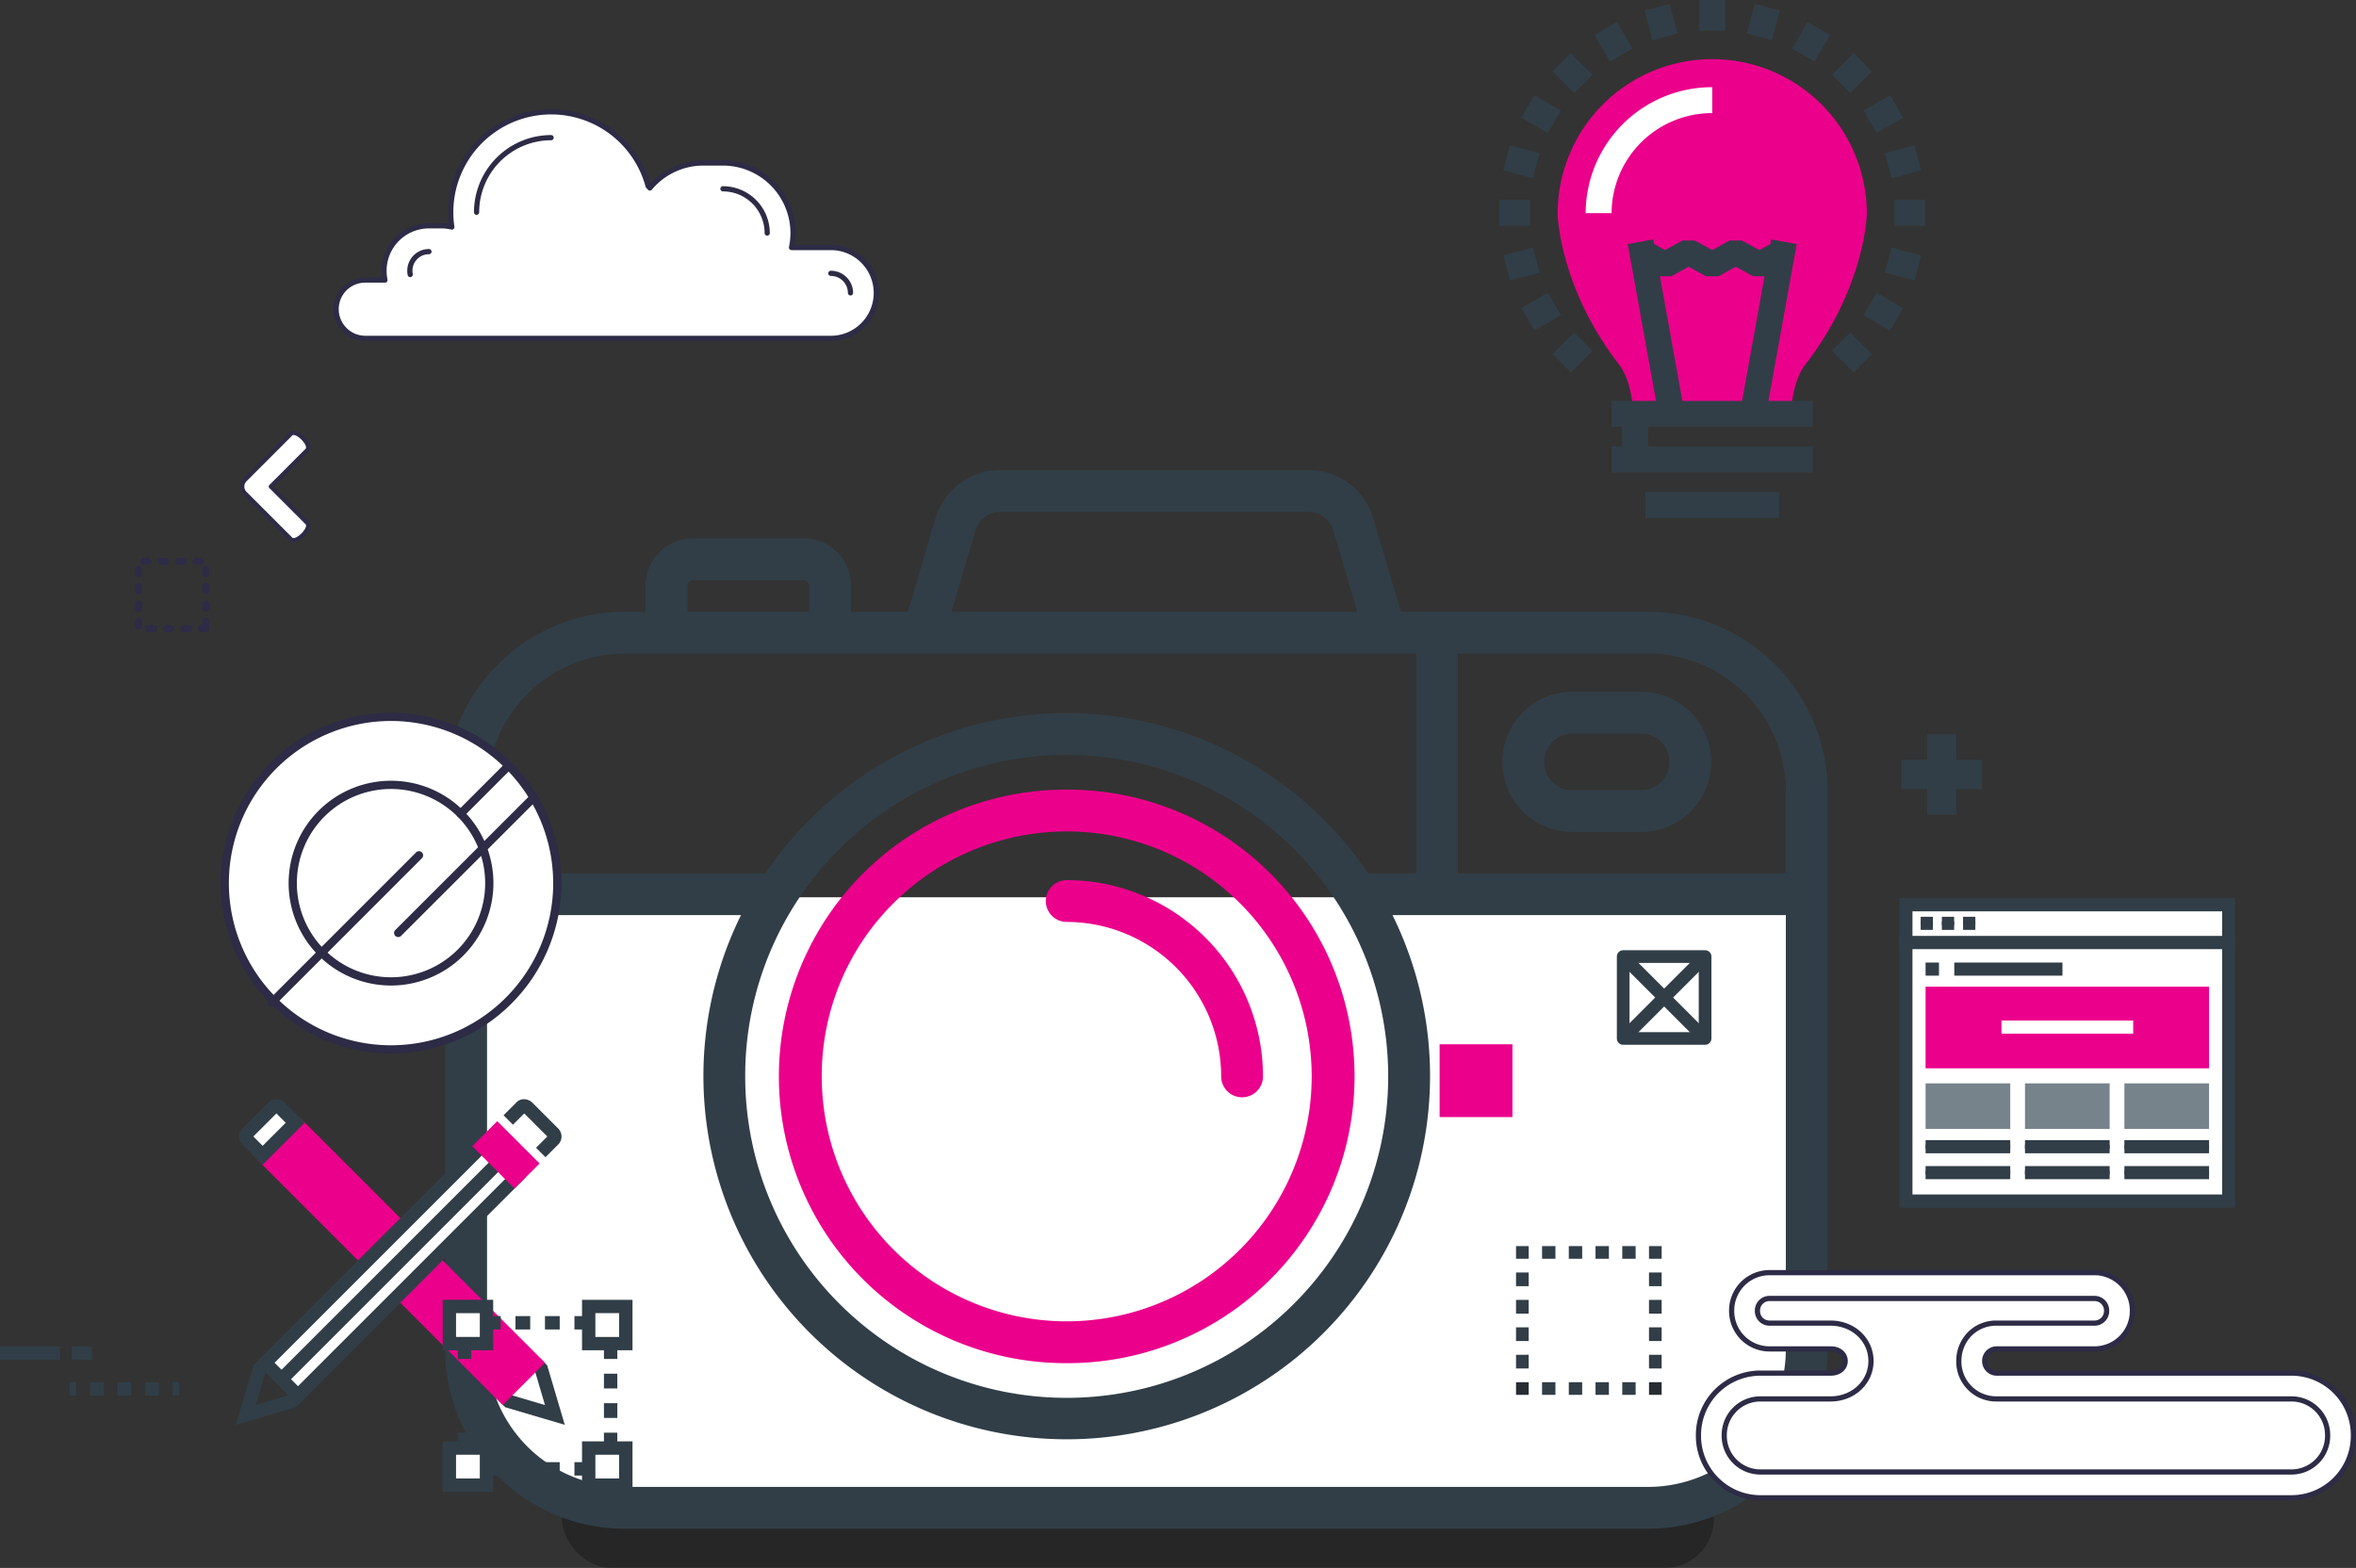 <svg xmlns="http://www.w3.org/2000/svg" width="621.727" height="413.805" viewBox="0 0 621.727 413.805">
  <rect x="0" y="0" width="621.727" height="413.805" fill="#333333" stroke="none"/>
  <g id="Group_1786" data-name="Group 1786" transform="translate(-32.718 -156.195)">
    <rect id="Rectangle_1" data-name="Rectangle 1" width="304" height="26" rx="13" transform="translate(181 544)" opacity="0.257"/>
    <g id="Group_1" data-name="Group 1" transform="translate(150.203 280.255)">
      <path id="Rectangle_875" data-name="Rectangle 875" d="M0,0H352a0,0,0,0,1,0,0V124a33,33,0,0,1-33,33H33A33,33,0,0,1,0,124V0A0,0,0,0,1,0,0Z" transform="translate(6.797 112.745)" fill="#fff"/>
      <g id="Group_1785" data-name="Group 1785" transform="translate(0 0)">
        <path id="Path_5119" data-name="Path 5119" d="M378.648,130.715H313.38l-7.294-24.721a17.792,17.792,0,0,0-16.965-12.681H207.533a17.789,17.789,0,0,0-16.965,12.681l-7.294,24.721H168.237v-6.931a12.479,12.479,0,0,0-12.466-12.465H126.523a12.479,12.479,0,0,0-12.466,12.465v6.931h-5.539a47.4,47.4,0,0,0-47.342,47.341V325.364a47.4,47.4,0,0,0,47.342,47.342H378.648a47.4,47.4,0,0,0,47.342-47.342V178.055A47.4,47.4,0,0,0,378.648,130.715Zm36.3,47.341V199.72h-86.53V141.751h50.225A36.346,36.346,0,0,1,414.953,178.055Zm-213.8-68.939a6.689,6.689,0,0,1,6.379-4.769h81.588a6.691,6.691,0,0,1,6.379,4.769l6.373,21.6H194.781Zm-76.06,14.667a1.43,1.43,0,0,1,1.429-1.429H155.77a1.43,1.43,0,0,1,1.429,1.429v6.931H125.094Zm-16.577,17.967H317.385V199.72H304.7a96.841,96.841,0,0,0-11.721-14.186,95.876,95.876,0,0,0-135.59,0,96.847,96.847,0,0,0-11.721,14.186H72.212V178.055A36.346,36.346,0,0,1,108.517,141.751Zm56.68,51.587a84.84,84.84,0,1,1-24.849,59.991A84.281,84.281,0,0,1,165.2,193.338ZM378.648,361.67H108.517a36.346,36.346,0,0,1-36.3-36.306V210.756h67.021a95.876,95.876,0,1,0,171.91,0h103.81V325.364A36.346,36.346,0,0,1,378.648,361.67Z" transform="translate(-61.175 -93.312)" fill="#313e47"/>
        <path id="Path_5120" data-name="Path 5120" d="M203.32,308.131a75.682,75.682,0,1,0,0-151.363h0a75.682,75.682,0,1,0,0,151.363ZM157.61,186.739a64.645,64.645,0,1,1-18.935,45.712A64.223,64.223,0,0,1,157.61,186.739Z" transform="translate(-39.308 -72.434)" fill="#eb008b"/>
        <path id="Path_5121" data-name="Path 5121" d="M185.951,185.777a40.805,40.805,0,0,1,40.758,40.76,5.518,5.518,0,1,0,11.036,0,51.854,51.854,0,0,0-51.794-51.8,5.518,5.518,0,1,0,0,11.036Z" transform="translate(-21.937 -66.521)" fill="#eb008b"/>
        <path id="Path_5122" data-name="Path 5122" d="M289.451,174.312H307.81a18.368,18.368,0,0,0,18.347-18.347v-.259a18.368,18.368,0,0,0-18.347-18.347H289.451A18.368,18.368,0,0,0,271.1,155.706v.259A18.368,18.368,0,0,0,289.451,174.312Zm-7.311-18.606a7.32,7.32,0,0,1,7.311-7.311H307.81a7.32,7.32,0,0,1,7.311,7.311v.259a7.319,7.319,0,0,1-7.311,7.31H289.451a7.319,7.319,0,0,1-7.311-7.31Z" transform="translate(7.895 -78.82)" fill="#313e47"/>
      </g>
    </g>
    <g id="Group_2" data-name="Group 2" transform="translate(428.383 156.195)">
      <g id="Group_1183" data-name="Group 1183" transform="translate(0 0)">
        <path id="Path_4533" data-name="Path 4533" d="M192.156,263.1h41.653c.289-3.937,1.172-9.061,3.655-12.359,15.368-19.793,16.354-38.646,16.354-39.979a40.8,40.8,0,1,0-81.6,0c0,1.333.958,20.174,16.347,39.979C191.035,254.038,191.889,259.162,192.156,263.1Z" transform="translate(-156.841 -154.353)" fill="#eb008b"/>
        <g id="Group_1153" data-name="Group 1153" transform="translate(22.774 23.01)">
          <path id="Path_4534" data-name="Path 4534" d="M183.384,207.532H176.54a33.362,33.362,0,0,1,33.4-33.245v6.844A26.512,26.512,0,0,0,183.384,207.532Z" transform="translate(-176.54 -174.287)" fill="#fff"/>
        </g>
        <g id="Group_1156" data-name="Group 1156" transform="translate(33.882 63.19)">
          <g id="Group_1154" data-name="Group 1154" transform="translate(0 0)">
            <rect id="Rectangle_762" data-name="Rectangle 762" width="6.844" height="45.561" transform="translate(0 1.214) rotate(-10.214)" fill="#313e47"/>
          </g>
          <g id="Group_1155" data-name="Group 1155" transform="translate(29.778 0)">
            <rect id="Rectangle_763" data-name="Rectangle 763" width="45.563" height="6.844" transform="translate(0 44.842) rotate(-79.79)" fill="#313e47"/>
          </g>
        </g>
        <g id="Group_1157" data-name="Group 1157" transform="translate(35.852 63.492)">
          <path id="Path_4535" data-name="Path 4535" d="M218.6,207.368H215.3l-4.584-2.516-4.574,2.515h-3.3l-4.571-2.515-4.571,2.515h-3.3l-6.222-3.422,3.3-6,4.572,2.515,4.571-2.515h3.3l4.571,2.515,4.572-2.515,3.3,0,4.586,2.518,4.586-2.518,3.293,6Z" transform="translate(-184.184 -197.947)" fill="#313e47"/>
        </g>
        <g id="Group_1162" data-name="Group 1162" transform="translate(29.647 105.808)">
          <g id="Group_1158" data-name="Group 1158">
            <rect id="Rectangle_764" data-name="Rectangle 764" width="53.058" height="6.844" fill="#313e47"/>
          </g>
          <g id="Group_1159" data-name="Group 1159" transform="translate(0 12.017)">
            <rect id="Rectangle_765" data-name="Rectangle 765" width="53.058" height="6.844" fill="#313e47"/>
          </g>
          <g id="Group_1160" data-name="Group 1160" transform="translate(8.886 24.036)">
            <rect id="Rectangle_766" data-name="Rectangle 766" width="35.286" height="6.844" fill="#313e47"/>
          </g>
          <g id="Group_1161" data-name="Group 1161" transform="translate(2.735 3.97)">
            <rect id="Rectangle_767" data-name="Rectangle 767" width="6.844" height="9.132" fill="#313e47"/>
          </g>
        </g>
        <g id="Group_1182" data-name="Group 1182">
          <g id="Group_1163" data-name="Group 1163" transform="translate(52.755)">
            <rect id="Rectangle_768" data-name="Rectangle 768" width="6.844" height="8.09" fill="#313e47"/>
          </g>
          <g id="Group_1164" data-name="Group 1164" transform="translate(38.332 1.029)">
            <rect id="Rectangle_769" data-name="Rectangle 769" width="6.843" height="8.089" transform="matrix(0.966, -0.259, 0.259, 0.966, 0, 1.771)" fill="#313e47"/>
          </g>
          <g id="Group_1165" data-name="Group 1165" transform="translate(25.125 5.815)">
            <rect id="Rectangle_770" data-name="Rectangle 770" width="6.845" height="8.089" transform="translate(0 3.422) rotate(-29.992)" fill="#313e47"/>
          </g>
          <g id="Group_1166" data-name="Group 1166" transform="translate(14.034 14.034)">
            <rect id="Rectangle_771" data-name="Rectangle 771" width="6.843" height="8.091" transform="translate(0 4.839) rotate(-45)" fill="#313e47"/>
          </g>
          <g id="Group_1167" data-name="Group 1167" transform="translate(5.817 25.124)">
            <rect id="Rectangle_772" data-name="Rectangle 772" width="6.842" height="8.088" transform="translate(0 5.925) rotate(-59.993)" fill="#313e47"/>
          </g>
          <g id="Group_1168" data-name="Group 1168" transform="translate(1.028 38.33)">
            <rect id="Rectangle_773" data-name="Rectangle 773" width="6.843" height="8.092" transform="translate(0 6.61) rotate(-75.006)" fill="#313e47"/>
          </g>
          <g id="Group_1169" data-name="Group 1169" transform="translate(0 52.752)">
            <rect id="Rectangle_774" data-name="Rectangle 774" width="8.089" height="6.844" fill="#313e47"/>
          </g>
          <g id="Group_1170" data-name="Group 1170" transform="translate(1.028 65.316)">
            <rect id="Rectangle_775" data-name="Rectangle 775" width="8.088" height="6.843" transform="translate(0 2.092) rotate(-14.987)" fill="#313e47"/>
          </g>
          <g id="Group_1171" data-name="Group 1171" transform="translate(5.814 77.254)">
            <rect id="Rectangle_776" data-name="Rectangle 776" width="8.091" height="6.844" transform="matrix(0.866, -0.5, 0.5, 0.866, 0, 4.043)" fill="#313e47"/>
          </g>
          <g id="Group_1172" data-name="Group 1172" transform="translate(14.032 87.757)">
            <rect id="Rectangle_777" data-name="Rectangle 777" width="8.089" height="6.843" transform="translate(0 5.72) rotate(-45)" fill="#313e47"/>
          </g>
          <g id="Group_1173" data-name="Group 1173" transform="translate(87.756 87.759)">
            <rect id="Rectangle_778" data-name="Rectangle 778" width="6.844" height="8.089" transform="matrix(0.707, -0.707, 0.707, 0.707, 0, 4.838)" fill="#313e47"/>
          </g>
          <g id="Group_1174" data-name="Group 1174" transform="translate(96.105 77.256)">
            <rect id="Rectangle_779" data-name="Rectangle 779" width="6.845" height="8.09" transform="translate(0 5.928) rotate(-59.999)" fill="#313e47"/>
          </g>
          <g id="Group_1175" data-name="Group 1175" transform="translate(101.736 65.319)">
            <rect id="Rectangle_780" data-name="Rectangle 780" width="6.843" height="8.089" transform="translate(0 6.61) rotate(-74.998)" fill="#313e47"/>
          </g>
          <g id="Group_1176" data-name="Group 1176" transform="translate(104.263 52.757)">
            <rect id="Rectangle_781" data-name="Rectangle 781" width="8.087" height="6.844" fill="#313e47"/>
          </g>
          <g id="Group_1177" data-name="Group 1177" transform="translate(101.739 38.336)">
            <rect id="Rectangle_782" data-name="Rectangle 782" width="8.088" height="6.843" transform="translate(0 2.092) rotate(-14.987)" fill="#313e47"/>
          </g>
          <g id="Group_1178" data-name="Group 1178" transform="translate(96.108 25.127)">
            <rect id="Rectangle_783" data-name="Rectangle 783" width="8.088" height="6.845" transform="translate(0 4.043) rotate(-29.994)" fill="#313e47"/>
          </g>
          <g id="Group_1179" data-name="Group 1179" transform="translate(87.76 14.037)">
            <rect id="Rectangle_784" data-name="Rectangle 784" width="8.087" height="6.844" transform="matrix(0.707, -0.707, 0.707, 0.707, 0, 5.72)" fill="#313e47"/>
          </g>
          <g id="Group_1180" data-name="Group 1180" transform="translate(77.257 5.818)">
            <rect id="Rectangle_785" data-name="Rectangle 785" width="8.089" height="6.845" transform="translate(0 7.006) rotate(-60.005)" fill="#313e47"/>
          </g>
          <g id="Group_1181" data-name="Group 1181" transform="translate(65.319 1.031)">
            <rect id="Rectangle_786" data-name="Rectangle 786" width="8.089" height="6.843" transform="matrix(0.259, -0.966, 0.966, 0.259, 0, 7.813)" fill="#313e47"/>
          </g>
        </g>
      </g>
    </g>
    <g id="Group_3" data-name="Group 3" transform="translate(412.621 349.961)">
      <g id="Group_1191" data-name="Group 1191" transform="translate(121.866 0)">
        <g id="Group_1190" data-name="Group 1190">
          <g id="Group_1188" data-name="Group 1188" transform="translate(0 6.775)">
            <rect id="Rectangle_787" data-name="Rectangle 787" width="21.254" height="7.711" fill="#313e47"/>
          </g>
          <g id="Group_1189" data-name="Group 1189" transform="translate(6.775)">
            <rect id="Rectangle_788" data-name="Rectangle 788" width="7.711" height="21.262" fill="#313e47"/>
          </g>
        </g>
      </g>
      <g id="Group_1195" data-name="Group 1195" transform="translate(46.772 57.019)">
        <g id="Group_1192" data-name="Group 1192">
          <path id="Path_4538" data-name="Path 4538" d="M364.843,194.119H343.232a1.671,1.671,0,0,1-1.671-1.671V170.837a1.671,1.671,0,0,1,1.671-1.671h21.611a1.67,1.67,0,0,1,1.671,1.671v21.611A1.67,1.67,0,0,1,364.843,194.119ZM344.9,190.777h18.27v-18.27H344.9Z" transform="translate(-341.561 -169.166)" fill="#313e47"/>
        </g>
        <g id="Group_1193" data-name="Group 1193" transform="translate(0.49 0.489)">
          <rect id="Rectangle_789" data-name="Rectangle 789" width="30.563" height="3.341" transform="translate(0 21.612) rotate(-45.001)" fill="#313e47"/>
        </g>
        <g id="Group_1194" data-name="Group 1194" transform="translate(0.489 0.489)">
          <rect id="Rectangle_790" data-name="Rectangle 790" width="3.341" height="30.563" transform="translate(0 2.363) rotate(-45)" fill="#313e47"/>
        </g>
      </g>
      <g id="Group_1204" data-name="Group 1204" transform="translate(20.167 135.097)">
        <g id="Group_1196" data-name="Group 1196" transform="translate(0 35.92)">
          <rect id="Rectangle_791" data-name="Rectangle 791" width="3.341" height="3.341" fill="#282d33"/>
        </g>
        <g id="Group_1197" data-name="Group 1197" transform="translate(6.868 35.92)">
          <path id="Path_4539" data-name="Path 4539" d="M337.473,294.378h-3.527v-3.341h3.527Zm-7.054,0h-3.528v-3.341h3.528Zm-7.055,0h-3.528v-3.341h3.528Zm-7.055,0h-3.527v-3.341h3.527Z" transform="translate(-312.783 -291.037)" fill="#313e47"/>
        </g>
        <g id="Group_1198" data-name="Group 1198" transform="translate(35.085 35.92)">
          <rect id="Rectangle_792" data-name="Rectangle 792" width="3.341" height="3.341" fill="#282d33"/>
        </g>
        <g id="Group_1199" data-name="Group 1199" transform="translate(35.085 6.962)">
          <path id="Path_4540" data-name="Path 4540" d="M349.9,281.71h-3.341v-3.62H349.9Zm0-7.24h-3.341v-3.62H349.9Zm0-7.239h-3.341v-3.62H349.9Zm0-7.24h-3.341v-3.62H349.9Z" transform="translate(-346.561 -256.371)" fill="#313e47"/>
        </g>
        <g id="Group_1200" data-name="Group 1200" transform="translate(35.085 0)">
          <rect id="Rectangle_793" data-name="Rectangle 793" width="3.341" height="3.341" fill="#313e47"/>
        </g>
        <g id="Group_1201" data-name="Group 1201" transform="translate(6.868)">
          <path id="Path_4541" data-name="Path 4541" d="M337.473,251.378h-3.527v-3.341h3.527Zm-7.054,0h-3.528v-3.341h3.528Zm-7.055,0h-3.528v-3.341h3.528Zm-7.055,0h-3.527v-3.341h3.527Z" transform="translate(-312.783 -248.037)" fill="#313e47"/>
        </g>
        <g id="Group_1202" data-name="Group 1202" transform="translate(0 0)">
          <rect id="Rectangle_794" data-name="Rectangle 794" width="3.341" height="3.341" fill="#313e47"/>
        </g>
        <g id="Group_1203" data-name="Group 1203" transform="translate(0 6.961)">
          <path id="Path_4542" data-name="Path 4542" d="M307.9,281.709h-3.341v-3.62H307.9Zm0-7.239h-3.341v-3.62H307.9Zm0-7.24h-3.341v-3.62H307.9Zm0-7.24h-3.341v-3.62H307.9Z" transform="translate(-304.561 -256.37)" fill="#313e47"/>
        </g>
      </g>
      <rect id="Rectangle_795" data-name="Rectangle 795" width="19.213" height="19.213" transform="translate(0 81.837)" fill="#eb008b"/>
    </g>
    <g id="Group_4" data-name="Group 4" transform="translate(533.943 393.249)">
      <g id="Group_977" data-name="Group 977" transform="translate(0 9.945)">
        <rect id="Rectangle_676" data-name="Rectangle 676" width="85.184" height="68.245" transform="translate(1.73 1.729)" fill="#fff"/>
        <path id="Path_4474" data-name="Path 4474" d="M451.008,305.093H362.364v-71.7h88.644Zm-85.184-3.459h81.725V236.848H365.823Z" transform="translate(-362.364 -233.389)" fill="#313e47"/>
      </g>
      <rect id="Rectangle_677" data-name="Rectangle 677" width="74.807" height="21.544" transform="translate(6.918 23.35)" fill="#eb008b"/>
      <rect id="Rectangle_678" data-name="Rectangle 678" width="22.341" height="12.031" transform="translate(6.918 48.862)" fill="#77838b"/>
      <g id="Group_978" data-name="Group 978" transform="translate(6.918 63.852)">
        <line id="Line_61" data-name="Line 61" x2="22.341" transform="translate(0 1.73)" fill="#fff" stroke="#313e47" stroke-width="1"/>
        <rect id="Rectangle_679" data-name="Rectangle 679" width="22.341" height="3.459" fill="#313e47"/>
      </g>
      <g id="Group_979" data-name="Group 979" transform="translate(6.918 70.694)">
        <line id="Line_62" data-name="Line 62" x1="22.341" transform="translate(0 1.73)" fill="#fff" stroke="#313e47" stroke-width="1"/>
        <rect id="Rectangle_680" data-name="Rectangle 680" width="22.341" height="3.459" fill="#313e47"/>
      </g>
      <g id="Group_980" data-name="Group 980" transform="translate(33.151 63.852)">
        <line id="Line_63" data-name="Line 63" x2="22.341" transform="translate(0 1.73)" fill="#fff" stroke="#313e47" stroke-width="1"/>
        <rect id="Rectangle_681" data-name="Rectangle 681" width="22.341" height="3.459" fill="#313e47"/>
      </g>
      <g id="Group_981" data-name="Group 981" transform="translate(26.94 32.286)">
        <rect id="Rectangle_682" data-name="Rectangle 682" width="34.765" height="3.459" fill="#fff"/>
      </g>
      <g id="Group_982" data-name="Group 982" transform="translate(33.151 70.694)">
        <line id="Line_64" data-name="Line 64" x1="22.341" transform="translate(0 1.73)" fill="#fff" stroke="#313e47" stroke-width="1"/>
        <rect id="Rectangle_683" data-name="Rectangle 683" width="22.341" height="3.459" fill="#313e47"/>
      </g>
      <g id="Group_983" data-name="Group 983" transform="translate(59.384 63.852)">
        <line id="Line_65" data-name="Line 65" x2="22.341" transform="translate(0 1.73)" fill="#fff" stroke="#313e47" stroke-width="1"/>
        <rect id="Rectangle_684" data-name="Rectangle 684" width="22.341" height="3.459" fill="#313e47"/>
      </g>
      <g id="Group_984" data-name="Group 984" transform="translate(59.384 70.694)">
        <line id="Line_66" data-name="Line 66" x1="22.341" transform="translate(0 1.73)" fill="#fff" stroke="#313e47" stroke-width="1"/>
        <rect id="Rectangle_685" data-name="Rectangle 685" width="22.341" height="3.459" fill="#313e47"/>
      </g>
      <rect id="Rectangle_686" data-name="Rectangle 686" width="22.342" height="12.031" transform="translate(33.151 48.862)" fill="#77838b"/>
      <rect id="Rectangle_687" data-name="Rectangle 687" width="22.341" height="12.031" transform="translate(59.384 48.862)" fill="#77838b"/>
      <g id="Group_985" data-name="Group 985" transform="translate(0 0)">
        <rect id="Rectangle_688" data-name="Rectangle 688" width="85.184" height="9.945" transform="translate(1.73 1.729)" fill="#fff"/>
        <path id="Path_4475" data-name="Path 4475" d="M451.008,235.294H362.364v-13.4h88.644Zm-85.184-3.459h81.725v-6.486H365.823Z" transform="translate(-362.364 -221.889)" fill="#313e47"/>
      </g>
      <g id="Group_986" data-name="Group 986" transform="translate(5.621 4.901)">
        <line id="Line_67" data-name="Line 67" x2="3.233" transform="translate(0 1.73)" fill="#fff" stroke="#313e47" stroke-width="1"/>
        <rect id="Rectangle_689" data-name="Rectangle 689" width="3.233" height="3.459" fill="#313e47"/>
      </g>
      <g id="Group_987" data-name="Group 987" transform="translate(11.218 4.901)">
        <line id="Line_68" data-name="Line 68" x2="3.234" transform="translate(0 1.73)" fill="#fff" stroke="#313e47" stroke-width="1"/>
        <rect id="Rectangle_690" data-name="Rectangle 690" width="3.234" height="3.459" fill="#313e47"/>
      </g>
      <g id="Group_988" data-name="Group 988" transform="translate(16.814 4.901)">
        <line id="Line_69" data-name="Line 69" x2="3.235" transform="translate(0 1.73)" fill="#fff" stroke="#313e47" stroke-width="1"/>
        <rect id="Rectangle_691" data-name="Rectangle 691" width="3.235" height="3.459" fill="#313e47"/>
      </g>
      <g id="Group_989" data-name="Group 989" transform="translate(14.494 16.979)">
        <rect id="Rectangle_692" data-name="Rectangle 692" width="28.539" height="3.459" fill="#313e47"/>
      </g>
      <g id="Group_990" data-name="Group 990" transform="translate(6.918 16.979)">
        <rect id="Rectangle_693" data-name="Rectangle 693" width="3.537" height="3.459" fill="#313e47"/>
      </g>
    </g>
    <g id="Group_5" data-name="Group 5" transform="translate(96.071 269.871)">
      <path id="Path_3467" data-name="Path 3467" d="M957.449,363.189l-9.583,9.585,9.583,9.585c1.383,1.381-2.928,5.692-4.309,4.311l-12.1-12.1a2.54,2.54,0,0,1,0-3.593l12.1-12.1C954.521,357.5,958.832,361.806,957.449,363.189Z" transform="translate(-939.738 -358.049)" fill="#fff"/>
      <path id="Path_3468" data-name="Path 3468" d="M953.81,387.471a1.507,1.507,0,0,1-1.1-.435l-12.1-12.1a3.107,3.107,0,0,1,0-4.389l12.1-12.1a1.512,1.512,0,0,1,1.1-.434c1.505,0,3.577,1.892,4.219,3.441a1.789,1.789,0,0,1-.212,2.1l-9.185,9.187,9.185,9.187a1.79,1.79,0,0,1,.213,2.1C957.388,385.577,955.315,387.471,953.81,387.471Zm0-28.328a.389.389,0,0,0-.3.105l-12.1,12.1a1.98,1.98,0,0,0,0,2.8l12.1,12.1a.382.382,0,0,0,.3.105c.935,0,2.659-1.492,3.18-2.75.1-.238.234-.668.032-.87l-9.584-9.585a.562.562,0,0,1,0-.8l9.583-9.585c.2-.2.067-.633-.031-.87C956.47,360.633,954.746,359.143,953.81,359.143Z" transform="translate(-939.709 -358.019)" fill="#2d2b45"/>
    </g>
    <path id="Path_1" data-name="Path 1" d="M945.848,404.476H944.7a.951.951,0,0,1,0-1.9h.2v-.951a.951.951,0,1,1,1.9,0v1.15a.964.964,0,0,1-.075.376.984.984,0,0,1,.075.377A.949.949,0,0,1,945.848,404.476Zm-4.6,0H940.1a.951.951,0,1,1,0-1.9h1.151a.951.951,0,1,1,0,1.9Zm-4.6,0h-1.151a.951.951,0,1,1,0-1.9h1.151a.951.951,0,0,1,0,1.9Zm-4.6,0h-1.15a.951.951,0,1,1,0-1.9h1.15a.951.951,0,1,1,0,1.9Zm-3.927-.673a.951.951,0,0,1-.951-.953V401.7a.951.951,0,1,1,1.9,0v1.15A.951.951,0,0,1,928.116,403.8Zm0-4.6a.951.951,0,0,1-.951-.951V397.1a.951.951,0,1,1,1.9,0v1.15A.951.951,0,0,1,928.116,399.2Zm17.732-.079a.949.949,0,0,1-.951-.949v-1.152a.951.951,0,0,1,1.9,0v1.152A.949.949,0,0,1,945.848,399.121ZM928.116,394.6a.952.952,0,0,1-.951-.952V392.5a.951.951,0,1,1,1.9,0v1.15A.952.952,0,0,1,928.116,394.6Zm17.732-.079a.95.95,0,0,1-.951-.952v-1.148a.951.951,0,1,1,1.9,0v1.148A.95.95,0,0,1,945.848,394.52ZM928.116,390a.951.951,0,0,1-.951-.951v-1.152a.951.951,0,1,1,1.9,0v1.152A.951.951,0,0,1,928.116,390Zm17.732-.077a.952.952,0,0,1-.951-.951v-1.152a.951.951,0,0,1,1.9,0v1.152A.952.952,0,0,1,945.848,389.919Zm-1.428-3.177h-1.148a.95.95,0,1,1,0-1.9h1.148a.95.95,0,1,1,0,1.9Zm-4.6,0h-1.152a.95.95,0,0,1,0-1.9h1.152a.95.95,0,1,1,0,1.9Zm-4.6,0h-1.152a.95.95,0,1,1,0-1.9h1.152a.95.95,0,1,1,0,1.9Zm-4.6,0h-1.15a.95.95,0,1,1,0-1.9h1.15a.95.95,0,1,1,0,1.9Z" transform="translate(-858.813 -81.45)" fill="#2d2b45"/>
    <g id="Group_6" data-name="Group 6" transform="translate(120.74 185.019)">
      <g id="Group_691" data-name="Group 691" transform="translate(0 0)">
        <g id="Group_690" data-name="Group 690">
          <g id="Group_685" data-name="Group 685">
            <path id="Path_3741" data-name="Path 3741" d="M978.123,346.281a11.983,11.983,0,0,1-12,12H843.252a7.691,7.691,0,1,1,0-15.383h5.2a11.541,11.541,0,0,1-.251-2.456,11.856,11.856,0,0,1,11.86-11.86h3.311a11.465,11.465,0,0,1,2.727.329,25.969,25.969,0,0,1-.289-3.906,26.5,26.5,0,0,1,52.082-6.928l.465.519c.347-.4.7-.811,1.079-1.18A18.408,18.408,0,0,1,932.5,312h5.148a18.481,18.481,0,0,1,18.494,18.5,19.152,19.152,0,0,1-.4,3.815h10.389A11.975,11.975,0,0,1,978.123,346.281Z" transform="translate(-834.886 -297.807)" fill="#fff"/>
            <path id="Path_3742" data-name="Path 3742" d="M966.22,359.054H843.345a8.387,8.387,0,0,1-5.919-14.308,8.3,8.3,0,0,1,5.919-2.444h4.385a13.07,13.07,0,0,1-.118-1.771,12.542,12.542,0,0,1,12.545-12.546h3.311a12.145,12.145,0,0,1,1.921.154,27.187,27.187,0,0,1,53.139-10.58c.171-.189.346-.371.528-.547a19.043,19.043,0,0,1,13.536-5.608h5.148a19.2,19.2,0,0,1,19.179,19.18,19.414,19.414,0,0,1-.265,3.13h9.565a12.67,12.67,0,1,1,0,25.34ZM843.345,343.672a6.977,6.977,0,0,0-6.995,7,7.013,7.013,0,0,0,6.995,7.016H966.22a11.3,11.3,0,1,0,0-22.6H955.831a.683.683,0,0,1-.671-.821,18.4,18.4,0,0,0,.389-3.679,17.831,17.831,0,0,0-17.809-17.811h-5.148a17.686,17.686,0,0,0-12.576,5.216c-.375.362-.712.754-1.045,1.142a.686.686,0,0,1-.514.239.768.768,0,0,1-.517-.229l-.464-.519a.7.7,0,0,1-.152-.278,25.816,25.816,0,0,0-50.735,6.749,25.539,25.539,0,0,0,.282,3.8.686.686,0,0,1-.216.61.677.677,0,0,1-.625.159,10.807,10.807,0,0,0-2.563-.308h-3.311a11.169,11.169,0,0,0-11.175,11.174,10.692,10.692,0,0,0,.235,2.309.687.687,0,0,1-.67.833Z" transform="translate(-834.979 -297.9)" fill="#2d2b45"/>
          </g>
          <g id="Group_686" data-name="Group 686" transform="translate(37.058 6.819)">
            <path id="Path_3743" data-name="Path 3743" d="M867.607,324.075a19.7,19.7,0,0,1,19.67-19.687Z" transform="translate(-866.922 -303.702)" fill="#fff"/>
            <path id="Path_3744" data-name="Path 3744" d="M867.7,324.854a.686.686,0,0,1-.685-.686,20.387,20.387,0,0,1,20.355-20.373.686.686,0,0,1,0,1.372,19.014,19.014,0,0,0-18.984,19A.686.686,0,0,1,867.7,324.854Z" transform="translate(-867.015 -303.795)" fill="#2d2b45"/>
          </g>
          <g id="Group_687" data-name="Group 687" transform="translate(19.454 36.9)">
            <path id="Path_3745" data-name="Path 3745" d="M852.48,336.438a4.731,4.731,0,0,1-.093-1,5.036,5.036,0,0,1,5.04-5.045Z" transform="translate(-851.703 -329.706)" fill="#fff"/>
            <path id="Path_3746" data-name="Path 3746" d="M852.573,337.216a.683.683,0,0,1-.669-.538,5.369,5.369,0,0,1-.109-1.149,5.721,5.721,0,0,1,5.725-5.731.685.685,0,1,1,0,1.371,4.277,4.277,0,0,0-3.092,1.285,4.321,4.321,0,0,0-1.263,3.075,4.047,4.047,0,0,0,.077.855.686.686,0,0,1-.523.817A.715.715,0,0,1,852.573,337.216Z" transform="translate(-851.796 -329.799)" fill="#2d2b45"/>
          </g>
          <g id="Group_688" data-name="Group 688" transform="translate(130.556 42.631)">
            <path id="Path_3747" data-name="Path 3747" d="M948.433,335.346a5.174,5.174,0,0,1,5.179,5.157Z" transform="translate(-947.748 -334.66)" fill="#fff"/>
            <path id="Path_3748" data-name="Path 3748" d="M953.7,341.282a.686.686,0,0,1-.685-.686,4.489,4.489,0,0,0-4.494-4.472.685.685,0,0,1,0-1.371,5.861,5.861,0,0,1,5.865,5.843A.687.687,0,0,1,953.7,341.282Z" transform="translate(-947.841 -334.753)" fill="#2d2b45"/>
          </g>
          <g id="Group_689" data-name="Group 689" transform="translate(102.076 20.321)">
            <path id="Path_3749" data-name="Path 3749" d="M923.813,316.059a11.691,11.691,0,0,1,11.675,11.678Z" transform="translate(-923.128 -315.374)" fill="#fff"/>
            <path id="Path_3750" data-name="Path 3750" d="M935.581,328.515a.686.686,0,0,1-.685-.686,11,11,0,0,0-10.991-10.993.685.685,0,1,1,0-1.37,12.376,12.376,0,0,1,12.361,12.362A.687.687,0,0,1,935.581,328.515Z" transform="translate(-923.221 -315.467)" fill="#2d2b45"/>
          </g>
        </g>
      </g>
    </g>
    <g id="Group_7" data-name="Group 7" transform="translate(90.929 344.296)">
      <g id="Group_671" data-name="Group 671" transform="translate(0 0)">
        <g id="Group_667" data-name="Group 667">
          <path id="Path_3713" data-name="Path 3713" d="M877,397.1a43.886,43.886,0,1,1-43.889-43.883A43.886,43.886,0,0,1,877,397.1Z" transform="translate(-788.137 -352.127)" fill="#fff"/>
          <path id="Path_3714" data-name="Path 3714" d="M833.607,442.57A44.973,44.973,0,1,1,878.586,397.6,45.025,45.025,0,0,1,833.607,442.57Zm0-87.767a42.793,42.793,0,1,0,42.8,42.793A42.843,42.843,0,0,0,833.607,354.8Z" transform="translate(-788.634 -352.624)" fill="#2d2b45"/>
        </g>
        <g id="Group_668" data-name="Group 668" transform="translate(17.956 17.95)">
          <path id="Path_3715" data-name="Path 3715" d="M850.863,388.918a25.934,25.934,0,1,1-25.938-25.937A25.935,25.935,0,0,1,850.863,388.918Z" transform="translate(-797.907 -361.895)" fill="#fff"/>
          <path id="Path_3716" data-name="Path 3716" d="M825.42,416.436a27.023,27.023,0,1,1,27.027-27.023A27.052,27.052,0,0,1,825.42,416.436Zm0-51.871a24.847,24.847,0,1,0,24.85,24.849A24.874,24.874,0,0,0,825.42,364.564Z" transform="translate(-798.403 -362.39)" fill="#2d2b45"/>
        </g>
        <g id="Group_669" data-name="Group 669" transform="translate(12.377 36.529)">
          <path id="Path_3717" data-name="Path 3717" d="M795.96,412l38.9-38.913Z" transform="translate(-794.871 -372.001)" fill="#fff"/>
          <path id="Path_3718" data-name="Path 3718" d="M796.456,413.588a1.088,1.088,0,0,1-.77-1.858l38.9-38.913a1.089,1.089,0,0,1,1.54,1.54l-38.9,38.913A1.09,1.09,0,0,1,796.456,413.588Z" transform="translate(-795.368 -372.498)" fill="#2d2b45"/>
        </g>
        <g id="Group_670" data-name="Group 670" transform="translate(62.246 12.87)">
          <path id="Path_3719" data-name="Path 3719" d="M823.092,372.918l12.692-12.7Z" transform="translate(-822.003 -359.129)" fill="#fff"/>
          <path id="Path_3720" data-name="Path 3720" d="M823.589,374.5a1.088,1.088,0,0,1-.77-1.858l12.692-12.7a1.089,1.089,0,0,1,1.54,1.54l-12.692,12.7A1.09,1.09,0,0,1,823.589,374.5Z" transform="translate(-822.499 -359.626)" fill="#2d2b45"/>
        </g>
      </g>
      <g id="Group_672" data-name="Group 672" transform="translate(45.782 21.301)">
        <path id="Path_3721" data-name="Path 3721" d="M814.135,400.534l35.737-35.728Z" transform="translate(-813.046 -363.717)" fill="#fff"/>
        <path id="Path_3722" data-name="Path 3722" d="M814.632,402.119a1.088,1.088,0,0,1-.77-1.858L849.6,364.532a1.089,1.089,0,0,1,1.54,1.54L815.4,401.8A1.093,1.093,0,0,1,814.632,402.119Z" transform="translate(-813.542 -364.213)" fill="#2d2b45"/>
      </g>
    </g>
    <g id="Group_8" data-name="Group 8" transform="translate(480.239 491.385)">
      <g id="Group_596" data-name="Group 596" transform="translate(0 0)">
        <path id="Path_3597" data-name="Path 3597" d="M1533.555,360.67H1393.4a16.337,16.337,0,0,1-16.34-16.338v-.222a16.336,16.336,0,0,1,16.34-16.338h18.521c5.15,0,5.15-6.387,0-6.387h-16.111a9.992,9.992,0,0,1-9.993-9.995v-.137a10,10,0,0,1,9.993-10h85.773a10,10,0,0,1,10,10v.137a9.995,9.995,0,0,1-10,9.995h-25.884c-4.159,0-4.159,6.387,0,6.387h77.86a16.342,16.342,0,0,1,16.338,16.338v.222A16.343,16.343,0,0,1,1533.555,360.67Z" transform="translate(-1376.371 -300.572)" fill="#fff"/>
        <path id="Path_3598" data-name="Path 3598" d="M1533.647,361.445h-140.16a17.042,17.042,0,0,1-17.024-17.022V344.2a17.042,17.042,0,0,1,17.024-17.022h18.521c2.183,0,3.178-1.3,3.178-2.51s-1-2.51-3.178-2.51H1395.9a10.691,10.691,0,0,1-10.678-10.678v-.137a10.691,10.691,0,0,1,10.678-10.681h85.773a10.69,10.69,0,0,1,10.678,10.681v.137a10.69,10.69,0,0,1-10.678,10.678h-25.884a2.511,2.511,0,0,0,0,5.02h77.861a17.041,17.041,0,0,1,17.022,17.022v.222A17.041,17.041,0,0,1,1533.647,361.445Zm-140.16-32.9a15.673,15.673,0,0,0-15.656,15.654v.222a15.674,15.674,0,0,0,15.656,15.655h140.16a15.673,15.673,0,0,0,15.654-15.655V344.2a15.673,15.673,0,0,0-15.654-15.654h-77.861a3.879,3.879,0,0,1,0-7.756h25.884a9.321,9.321,0,0,0,9.312-9.31v-.137a9.323,9.323,0,0,0-9.312-9.313H1395.9a9.321,9.321,0,0,0-9.309,9.313v.137a9.319,9.319,0,0,0,9.309,9.31h16.111c2.986,0,4.546,1.951,4.546,3.879s-1.56,3.877-4.546,3.877Z" transform="translate(-1376.463 -300.664)" fill="#2d2b45"/>
      </g>
      <g id="Group_597" data-name="Group 597" transform="translate(6.807 6.809)">
        <path id="Path_3599" data-name="Path 3599" d="M1382.949,343.2a9.546,9.546,0,0,1,9.532-9.532H1411c5.982,0,10.67-4.391,10.67-10s-4.688-10-10.67-10h-16.11a3.188,3.188,0,0,1-3.186-3.187v-.137a3.188,3.188,0,0,1,3.186-3.187h85.773a3.192,3.192,0,0,1,3.188,3.187v.137a3.192,3.192,0,0,1-3.188,3.187h-25.884A9.735,9.735,0,0,0,1447.3,317a10.149,10.149,0,0,0-2.445,6.66,9.858,9.858,0,0,0,9.928,10h77.861a9.545,9.545,0,0,1,9.531,9.532v.222a9.542,9.542,0,0,1-9.531,9.53h-140.16a9.543,9.543,0,0,1-9.532-9.53Z" transform="translate(-1382.264 -306.468)" fill="#fff"/>
        <path id="Path_3600" data-name="Path 3600" d="M1532.733,353.724h-140.16a10.227,10.227,0,0,1-10.218-10.214v-.222a10.229,10.229,0,0,1,10.218-10.216h18.521c5.6,0,9.985-4.091,9.985-9.317s-4.384-9.316-9.985-9.316h-16.111a3.874,3.874,0,0,1-3.869-3.871v-.137a3.873,3.873,0,0,1,3.869-3.871h85.773a3.876,3.876,0,0,1,3.873,3.871v.137a3.877,3.877,0,0,1-3.873,3.871h-25.884a9.07,9.07,0,0,0-6.967,3.106,9.468,9.468,0,0,0-2.278,6.211,9.182,9.182,0,0,0,9.245,9.317h77.861a10.228,10.228,0,0,1,10.216,10.216v.222A10.227,10.227,0,0,1,1532.733,353.724Zm-140.16-19.283a8.858,8.858,0,0,0-8.849,8.848v.222a8.856,8.856,0,0,0,8.849,8.845h140.16a8.857,8.857,0,0,0,8.849-8.845v-.222a8.858,8.858,0,0,0-8.849-8.848h-77.861a10.534,10.534,0,0,1-10.611-10.685,10.832,10.832,0,0,1,2.611-7.108,10.415,10.415,0,0,1,7.989-3.577h25.895a2.5,2.5,0,0,0,2.5-2.5v-.137a2.5,2.5,0,0,0-2.5-2.5h-85.773a2.5,2.5,0,0,0-2.5,2.5v.137a2.5,2.5,0,0,0,2.5,2.5h16.111c6.368,0,11.355,4.694,11.355,10.685s-4.988,10.685-11.355,10.685Z" transform="translate(-1382.356 -306.56)" fill="#2d2b45"/>
      </g>
    </g>
    <g id="Group_9" data-name="Group 9" transform="translate(32.718 446.293)">
      <g id="Group_1090" data-name="Group 1090" transform="translate(62.255 0)">
        <g id="Group_1084" data-name="Group 1084" transform="translate(0.852)">
          <g id="Group_1081" data-name="Group 1081" transform="translate(68.422 68.429)">
            <path id="Path_4514" data-name="Path 4514" d="M457.489,475.51l-15.7-4.634-1.816-1.817,2.493-2.494,1.182,1.181,8.617,2.545-2.546-8.616-1.181-1.18,2.492-2.5,1.817,1.816Z" transform="translate(-439.977 -458.001)" fill="#313e47"/>
          </g>
          <rect id="Rectangle_715" data-name="Rectangle 715" width="15.793" height="91.413" transform="translate(4.913 16.087) rotate(-45)" fill="#eb008b"/>
          <g id="Group_1082" data-name="Group 1082">
            <path id="Path_4515" data-name="Path 4515" d="M376.669,386.116l-3.455-3.454a1.226,1.226,0,0,0-1.71.172l-6.688,6.688a1.231,1.231,0,0,0-.178,1.715l3.456,3.455" transform="translate(-362.607 -380.624)" fill="#fff"/>
            <path id="Path_4516" data-name="Path 4516" d="M366.611,395.7l-3.456-3.455a2.987,2.987,0,0,1,.179-4.209l6.687-6.687a3.233,3.233,0,0,1,2.259-.964h0a2.724,2.724,0,0,1,1.944.794l3.453,3.452-2.493,2.493-2.977-2.977-6.082,6.083,2.977,2.977Z" transform="translate(-362.371 -380.387)" fill="#313e47"/>
          </g>
          <g id="Group_1083" data-name="Group 1083" transform="translate(3.667 3.673)">
            <rect id="Rectangle_716" data-name="Rectangle 716" width="15.794" height="3.526" transform="translate(0 11.168) rotate(-45)" fill="#313e47"/>
          </g>
        </g>
        <g id="Group_1089" data-name="Group 1089">
          <g id="Group_1085" data-name="Group 1085" transform="translate(0 68.427)">
            <path id="Path_4517" data-name="Path 4517" d="M361.405,475.511l4.635-15.694L367.856,458l2.494,2.494-1.182,1.182-2.544,8.617,8.615-2.545,1.182-1.181,2.493,2.493-1.816,1.817Z" transform="translate(-361.405 -457.999)" fill="#313e47"/>
          </g>
          <g id="Group_1086" data-name="Group 1086" transform="translate(5.211 9.481)">
            <rect id="Rectangle_717" data-name="Rectangle 717" width="81.436" height="12.266" transform="translate(2.494 60.077) rotate(-45)" fill="#fff"/>
            <path id="Path_4518" data-name="Path 4518" d="M427.394,396.129l6.18,6.18-55.09,55.09-6.18-6.18,55.091-55.09m0-4.988-60.078,60.077,11.168,11.166,60.077-60.076-11.167-11.167Z" transform="translate(-367.316 -391.141)" fill="#313e47"/>
          </g>
          <g id="Group_1087" data-name="Group 1087" transform="translate(11.908 14.63)">
            <rect id="Rectangle_718" data-name="Rectangle 718" width="80.477" height="3.526" transform="translate(0 56.906) rotate(-45)" fill="#313e47"/>
          </g>
          <g id="Group_1088" data-name="Group 1088" transform="translate(70.623)">
            <path id="Path_4519" data-name="Path 4519" d="M451.5,394.692l3.454-3.454a1.227,1.227,0,0,0-.172-1.711l-6.689-6.688a1.23,1.23,0,0,0-1.715-.177l-3.455,3.455" transform="translate(-441.674 -380.624)" fill="#fff"/>
            <path id="Path_4520" data-name="Path 4520" d="M452.577,395.7l-2.493-2.493,2.977-2.977-6.083-6.082L444,387.126l-2.493-2.493,3.455-3.455a2.726,2.726,0,0,1,1.944-.791h0a3.241,3.241,0,0,1,2.264.97l6.688,6.686a2.987,2.987,0,0,1,.172,4.2Z" transform="translate(-441.507 -380.387)" fill="#313e47"/>
          </g>
          <rect id="Rectangle_719" data-name="Rectangle 719" width="9.347" height="15.793" transform="matrix(0.707, -0.707, 0.707, 0.707, 62.365, 12.405)" fill="#eb008b"/>
        </g>
      </g>
      <g id="Group_1094" data-name="Group 1094" transform="translate(18.356 74.7)">
        <g id="Group_1091" data-name="Group 1091" transform="translate(0 0)">
          <rect id="Rectangle_720" data-name="Rectangle 720" width="1.763" height="3.527" fill="#313e47"/>
        </g>
        <g id="Group_1092" data-name="Group 1092" transform="translate(5.393)">
          <path id="Path_4521" data-name="Path 4521" d="M335.875,468.64h-3.629v-3.527h3.629Zm-7.258,0h-3.629v-3.527h3.629Zm-7.259,0H317.73v-3.527h3.629Z" transform="translate(-317.73 -465.113)" fill="#313e47"/>
        </g>
        <g id="Group_1093" data-name="Group 1093" transform="translate(27.168 0)">
          <rect id="Rectangle_721" data-name="Rectangle 721" width="1.763" height="3.527" fill="#313e47"/>
        </g>
      </g>
      <g id="Group_1097" data-name="Group 1097" transform="translate(0 65.229)">
        <g id="Group_1095" data-name="Group 1095">
          <rect id="Rectangle_722" data-name="Rectangle 722" width="15.905" height="3.527" fill="#313e47"/>
        </g>
        <g id="Group_1096" data-name="Group 1096" transform="translate(18.934)">
          <rect id="Rectangle_723" data-name="Rectangle 723" width="5.302" height="3.527" fill="#313e47"/>
        </g>
      </g>
      <g id="Group_1112" data-name="Group 1112" transform="translate(116.821 52.941)">
        <g id="Group_1106" data-name="Group 1106" transform="translate(4.008 4.305)">
          <g id="Group_1098" data-name="Group 1098" transform="translate(38.546 38.546)">
            <rect id="Rectangle_724" data-name="Rectangle 724" width="3.527" height="3.527" fill="#282d33"/>
          </g>
          <g id="Group_1099" data-name="Group 1099" transform="translate(7.418 38.546)">
            <path id="Path_4522" data-name="Path 4522" d="M463.492,492.564H459.6v-3.527h3.891Zm-7.782,0h-3.891v-3.527h3.891Zm-7.782,0h-3.891v-3.527h3.891Zm-7.782,0h-3.891v-3.527h3.891Z" transform="translate(-436.255 -489.037)" fill="#313e47"/>
          </g>
          <g id="Group_1100" data-name="Group 1100" transform="translate(0 38.546)">
            <rect id="Rectangle_725" data-name="Rectangle 725" width="3.527" height="3.527" fill="#282d33"/>
          </g>
          <g id="Group_1101" data-name="Group 1101" transform="translate(0 7.417)">
            <path id="Path_4523" data-name="Path 4523" d="M431.368,480.968h-3.527v-3.891h3.527Zm0-7.782h-3.527v-3.892h3.527Zm0-7.782h-3.527v-3.891h3.527Zm0-7.782h-3.527V453.73h3.527Z" transform="translate(-427.841 -453.73)" fill="#313e47"/>
          </g>
          <g id="Group_1102" data-name="Group 1102" transform="translate(0 0)">
            <rect id="Rectangle_726" data-name="Rectangle 726" width="3.527" height="3.527" fill="#282d33"/>
          </g>
          <g id="Group_1103" data-name="Group 1103" transform="translate(7.417)">
            <path id="Path_4524" data-name="Path 4524" d="M463.491,448.844H459.6v-3.527h3.891Zm-7.781,0h-3.891v-3.527h3.891Zm-7.782,0h-3.891v-3.527h3.891Zm-7.782,0h-3.891v-3.527h3.891Z" transform="translate(-436.254 -445.317)" fill="#313e47"/>
          </g>
          <g id="Group_1104" data-name="Group 1104" transform="translate(38.546 0)">
            <rect id="Rectangle_727" data-name="Rectangle 727" width="3.527" height="3.527" fill="#282d33"/>
          </g>
          <g id="Group_1105" data-name="Group 1105" transform="translate(38.546 7.417)">
            <path id="Path_4525" data-name="Path 4525" d="M475.088,480.968h-3.527v-3.892h3.527Zm0-7.782h-3.527v-3.891h3.527Zm0-7.782h-3.527v-3.892h3.527Zm0-7.782h-3.527V453.73h3.527Z" transform="translate(-471.561 -453.73)" fill="#313e47"/>
          </g>
        </g>
        <g id="Group_1111" data-name="Group 1111">
          <g id="Group_1107" data-name="Group 1107">
            <rect id="Rectangle_728" data-name="Rectangle 728" width="9.798" height="9.796" transform="translate(1.764 1.763)" fill="#fff"/>
            <path id="Path_4526" data-name="Path 4526" d="M436.62,453.757H423.3V440.434H436.62Zm-9.8-3.527h6.272v-6.27h-6.272Z" transform="translate(-423.295 -440.434)" fill="#313e47"/>
          </g>
          <g id="Group_1108" data-name="Group 1108" transform="translate(36.767)">
            <rect id="Rectangle_729" data-name="Rectangle 729" width="9.797" height="9.796" transform="translate(1.764 1.763)" fill="#fff"/>
            <path id="Path_4527" data-name="Path 4527" d="M478.322,453.757H465V440.434h13.324Zm-9.8-3.527h6.271v-6.27h-6.271Z" transform="translate(-464.997 -440.434)" fill="#313e47"/>
          </g>
          <g id="Group_1109" data-name="Group 1109" transform="translate(36.767 37.361)">
            <rect id="Rectangle_730" data-name="Rectangle 730" width="9.797" height="9.796" transform="translate(1.764 1.763)" fill="#fff"/>
            <path id="Path_4528" data-name="Path 4528" d="M478.322,496.132H465V482.81h13.324Zm-9.8-3.527h6.271v-6.269h-6.271Z" transform="translate(-464.997 -482.81)" fill="#313e47"/>
          </g>
          <g id="Group_1110" data-name="Group 1110" transform="translate(0 37.362)">
            <rect id="Rectangle_731" data-name="Rectangle 731" width="9.798" height="9.795" transform="translate(1.764 1.763)" fill="#fff"/>
            <path id="Path_4529" data-name="Path 4529" d="M436.62,496.132H423.3V482.811H436.62Zm-9.8-3.527h6.272v-6.268h-6.272Z" transform="translate(-423.295 -482.811)" fill="#313e47"/>
          </g>
        </g>
      </g>
    </g>
  </g>
</svg>
